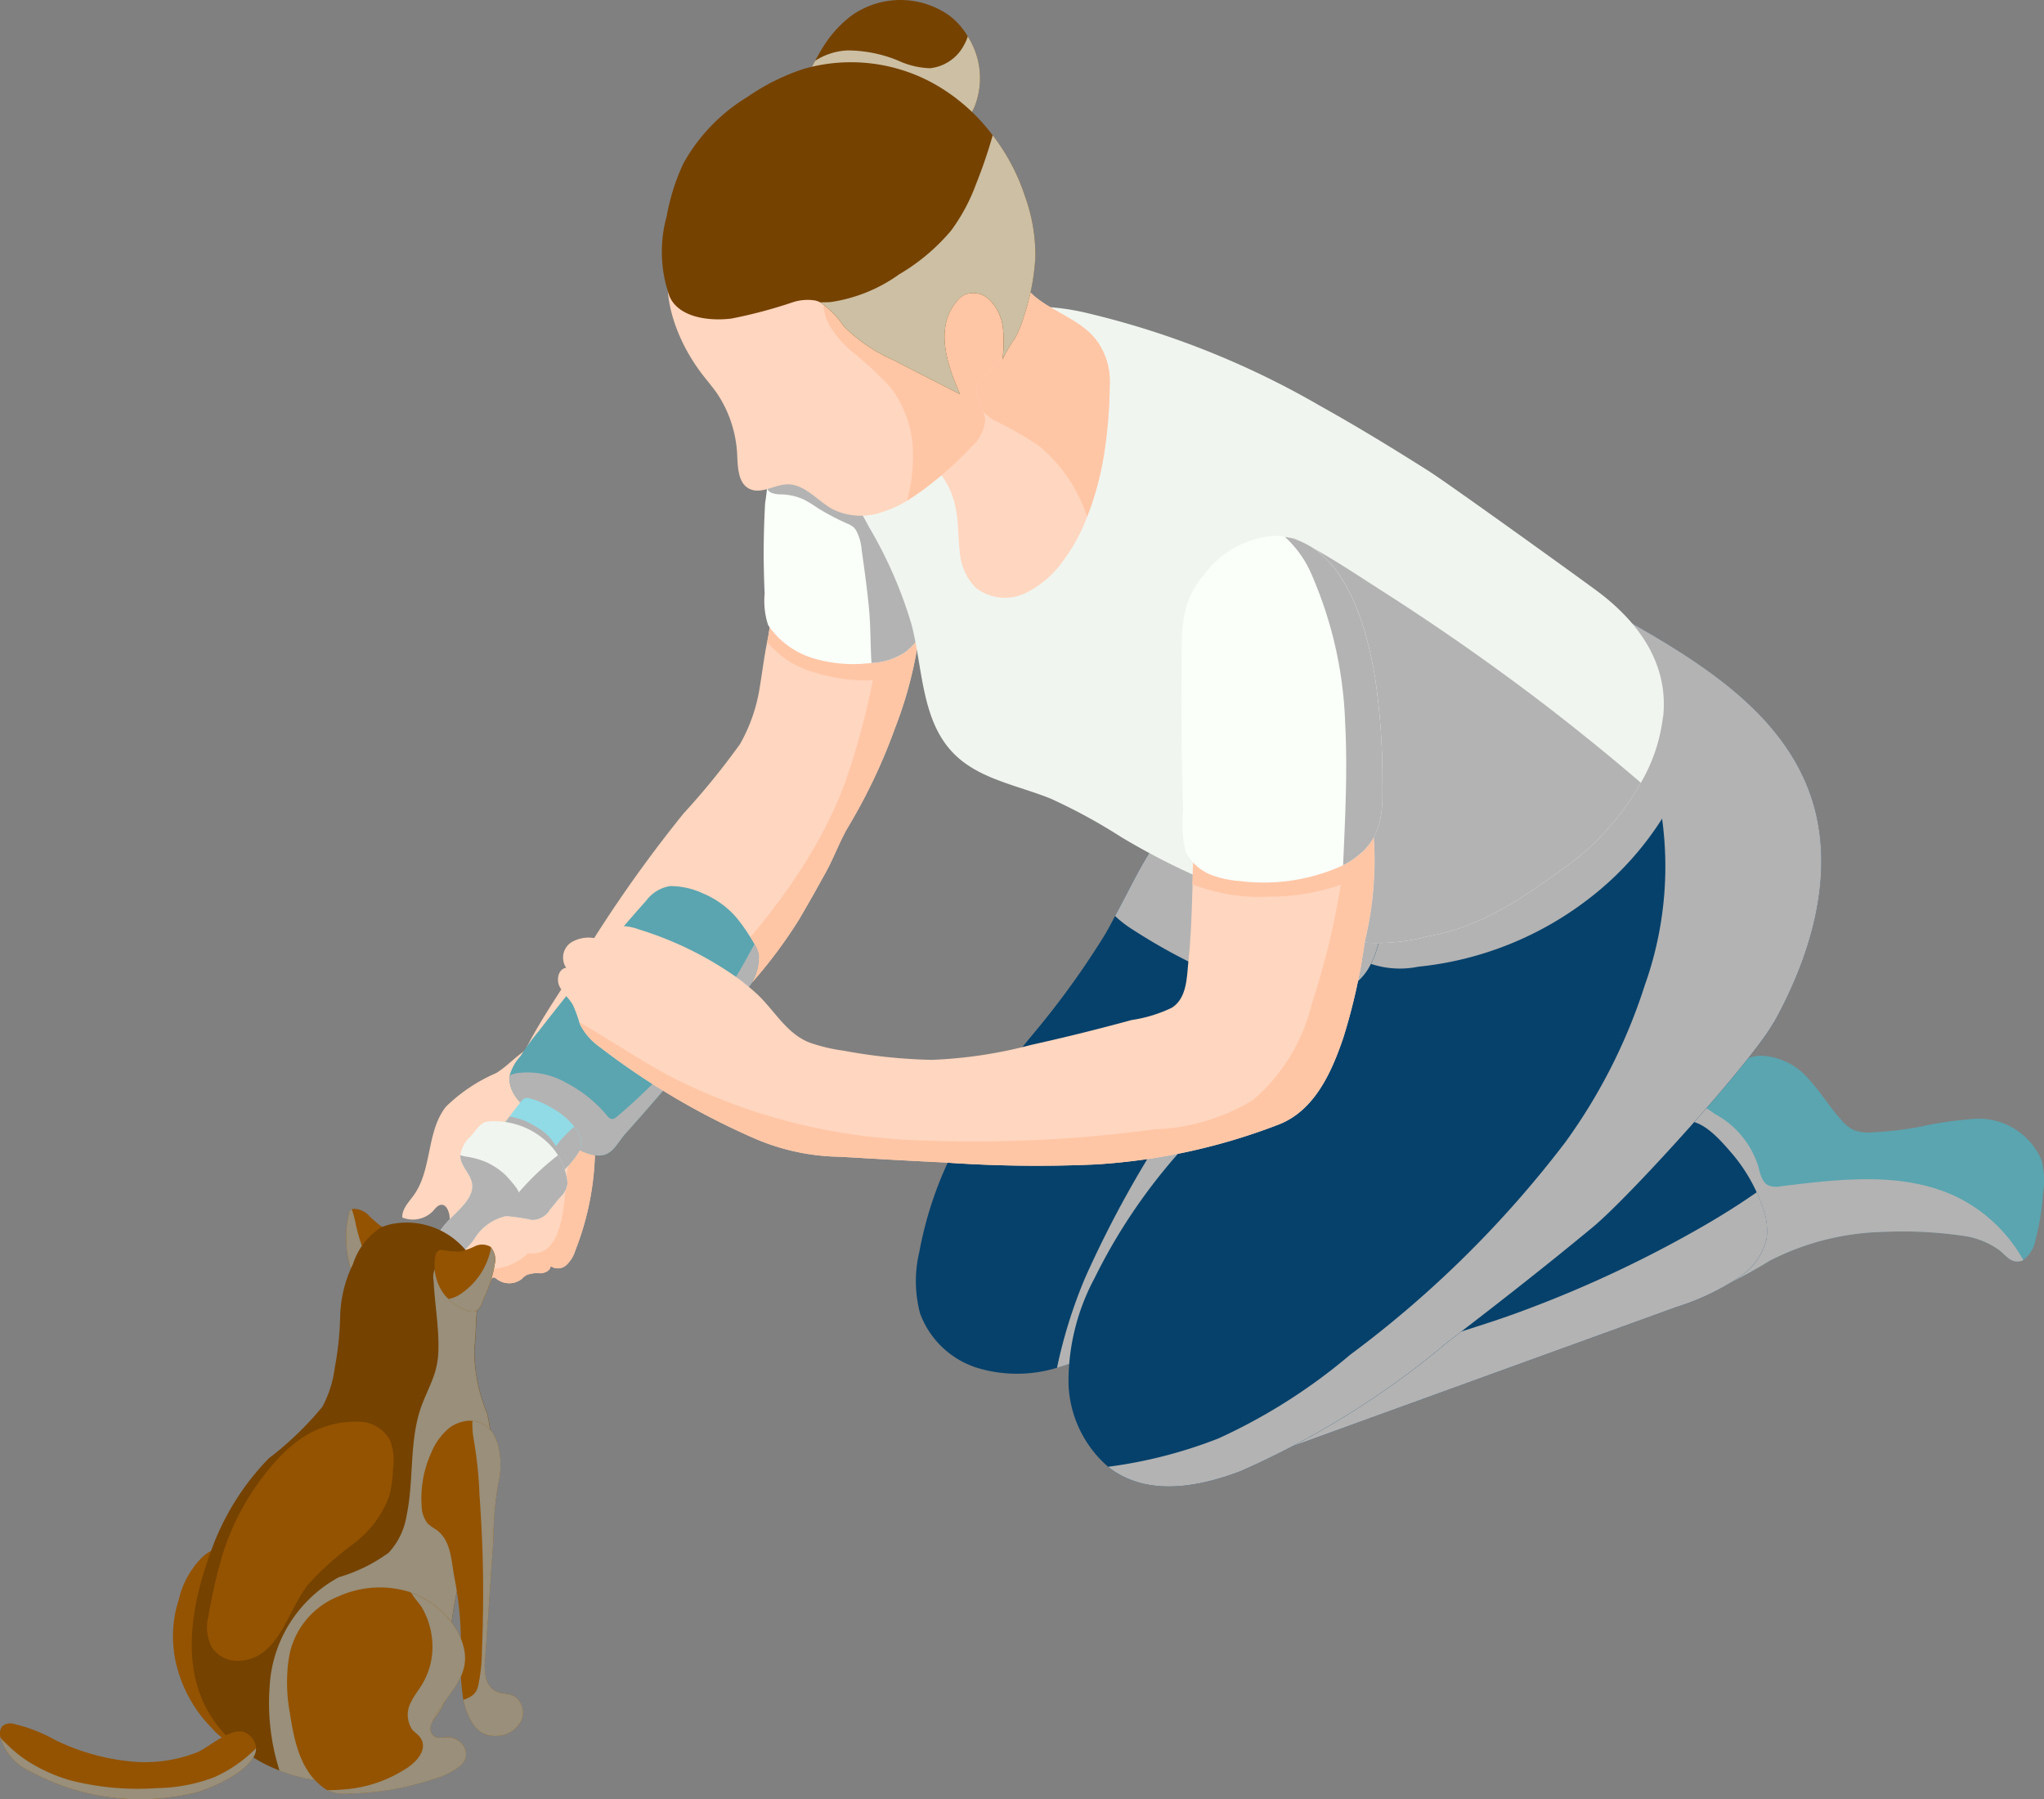 <svg id="グループ_1392" data-name="グループ 1392" xmlns="http://www.w3.org/2000/svg" xmlns:xlink="http://www.w3.org/1999/xlink" width="89.615" height="78.871" viewBox="0 0 89.615 78.871">
  <rect x="0" y="0" width="89.615" height="78.871" fill="#808080" stroke="none"/>
  <defs>
    <clipPath id="clip-path">
      <rect id="長方形_1945" data-name="長方形 1945" width="89.615" height="78.871" fill="none"/>
    </clipPath>
    <clipPath id="clip-path-3">
      <rect id="長方形_1926" data-name="長方形 1926" width="7.048" height="8.998" fill="none"/>
    </clipPath>
    <clipPath id="clip-path-4">
      <rect id="長方形_1927" data-name="長方形 1927" width="15.171" height="8.113" fill="none"/>
    </clipPath>
    <clipPath id="clip-path-5">
      <rect id="長方形_1928" data-name="長方形 1928" width="23.197" height="11.997" fill="none"/>
    </clipPath>
    <clipPath id="clip-path-6">
      <rect id="長方形_1929" data-name="長方形 1929" width="14.835" height="24.265" fill="none"/>
    </clipPath>
    <clipPath id="clip-path-7">
      <rect id="長方形_1930" data-name="長方形 1930" width="31.262" height="39.005" fill="none"/>
    </clipPath>
    <clipPath id="clip-path-8">
      <rect id="長方形_1931" data-name="長方形 1931" width="16.46" height="17.788" fill="none"/>
    </clipPath>
    <clipPath id="clip-path-9">
      <rect id="長方形_1932" data-name="長方形 1932" width="7.785" height="5.923" fill="none"/>
    </clipPath>
    <clipPath id="clip-path-10">
      <rect id="長方形_1933" data-name="長方形 1933" width="9.432" height="11.35" fill="none"/>
    </clipPath>
    <clipPath id="clip-path-11">
      <rect id="長方形_1934" data-name="長方形 1934" width="10.949" height="9.254" fill="none"/>
    </clipPath>
    <clipPath id="clip-path-12">
      <rect id="長方形_1935" data-name="長方形 1935" width="3.655" height="2.721" fill="none"/>
    </clipPath>
    <clipPath id="clip-path-13">
      <rect id="長方形_1936" data-name="長方形 1936" width="5.945" height="4.831" fill="none"/>
    </clipPath>
    <clipPath id="clip-path-14">
      <rect id="長方形_1937" data-name="長方形 1937" width="4.278" height="14.391" fill="none"/>
    </clipPath>
    <clipPath id="clip-path-15">
      <rect id="長方形_1938" data-name="長方形 1938" width="1.037" height="2.648" fill="none"/>
    </clipPath>
    <clipPath id="clip-path-16">
      <rect id="長方形_1939" data-name="長方形 1939" width="9.775" height="23.103" fill="none"/>
    </clipPath>
    <clipPath id="clip-path-17">
      <rect id="長方形_1940" data-name="長方形 1940" width="11.208" height="2.701" fill="none"/>
    </clipPath>
    <clipPath id="clip-path-18">
      <rect id="長方形_1941" data-name="長方形 1941" width="2.616" height="13.807" fill="none"/>
    </clipPath>
    <clipPath id="clip-path-19">
      <rect id="長方形_1942" data-name="長方形 1942" width="2.044" height="2.806" fill="none"/>
    </clipPath>
    <clipPath id="clip-path-20">
      <rect id="長方形_1943" data-name="長方形 1943" width="6.079" height="8.806" fill="none"/>
    </clipPath>
  </defs>
  <g id="グループ_1391" data-name="グループ 1391" clip-path="url(#clip-path)">
    <g id="グループ_1390" data-name="グループ 1390">
      <g id="グループ_1389" data-name="グループ 1389" clip-path="url(#clip-path)">
        <path id="パス_1627" data-name="パス 1627" d="M73.024,73.85a17.84,17.84,0,0,1-1.206,5.657A24.633,24.633,0,0,1,69.8,83.773c-.372.612-.63,1.33-.976,1.977-.39.709-.789,1.419-1.2,2.119a20.8,20.8,0,0,1-2.288,3.023c-.922,1.047-1.951,2-2.97,2.953q-1.729,1.609-3.458,3.21a.517.517,0,0,1-.186.124,10.378,10.378,0,0,0-.062,1.055,12.452,12.452,0,0,1-.86,4.168,1.433,1.433,0,0,1-.39.638.55.55,0,0,1-.691.044c-.009.2-.249.311-.453.319a1.32,1.32,0,0,0-.594.071,1.072,1.072,0,0,0-.222.177.892.892,0,0,1-1.082.009c-.053-.044-.106-.089-.177-.071s-.089.124-.124.2a.423.423,0,0,1-.505.2.952.952,0,0,1-.461-.372,2.905,2.905,0,0,1-.239-.4,8.639,8.639,0,0,1-.577-2.359c-.035-.2-.133-.452-.337-.461-.16,0-.275.151-.382.275a1.23,1.23,0,0,1-1.347.284c-.018-.381.293-.683.514-.993.8-1.135.541-2.784,1.4-3.866a7.237,7.237,0,0,1,2.2-1.472c.417-.248.816-.683,1.259-.984.816-1.6,1.907-3.1,2.829-4.6a58.746,58.746,0,0,1,4.132-5.8,32.436,32.436,0,0,0,2.474-3.041,7.3,7.3,0,0,0,.825-2.261c.133-.745.213-1.481.364-2.217.009-.044.018-.1.027-.142.106-.523.151-1.534.8-1.623a11.645,11.645,0,0,1,1.348.08,10.194,10.194,0,0,0,1.383-.16c.931-.151,1.844-.39,2.775-.523a.535.535,0,0,1,.293.027c.159.08.177.284.177.461" transform="translate(-32.581 -47.585)" fill="#ffd6bf"/>
        <path id="パス_1628" data-name="パス 1628" d="M77.9,73.85A17.84,17.84,0,0,1,76.7,79.507a24.634,24.634,0,0,1-2.013,4.265c-.372.612-.63,1.33-.976,1.977-.39.709-.789,1.419-1.2,2.119a20.8,20.8,0,0,1-2.288,3.023c-.922,1.047-1.951,2-2.97,2.953q-1.73,1.609-3.458,3.21a.517.517,0,0,1-.186.124,10.379,10.379,0,0,0-.062,1.055,12.453,12.453,0,0,1-.86,4.168,1.433,1.433,0,0,1-.39.638.55.55,0,0,1-.691.044c-.009.2-.249.311-.453.319a1.32,1.32,0,0,0-.594.071,1.071,1.071,0,0,0-.222.177.892.892,0,0,1-1.082.009c-.053-.044-.106-.089-.177-.071s-.089.124-.124.2a.423.423,0,0,1-.505.2.952.952,0,0,1-.461-.372,2.9,2.9,0,0,1-.239-.4,6.225,6.225,0,0,0,1.409-.018,2.466,2.466,0,0,0,1.454-.674c1.747.222,1.543-2.731,1.756-3.768a7.491,7.491,0,0,1,.78-2.253,9.307,9.307,0,0,1,1.41-1.711c3.848-3.937,8.087-7.812,9.984-12.981A33.269,33.269,0,0,0,75.732,77.4a7.141,7.141,0,0,1-2.483-.319A4.087,4.087,0,0,1,71.1,75.73c.009-.044.018-.1.027-.142.106-.523.151-1.534.8-1.623a11.645,11.645,0,0,1,1.348.08,10.194,10.194,0,0,0,1.383-.16c.931-.151,1.844-.39,2.775-.523a.535.535,0,0,1,.293.027c.159.08.177.284.177.461" transform="translate(-37.462 -47.585)" fill="#ffc6a6"/>
        <path id="パス_1629" data-name="パス 1629" d="M102.32,61.432a3.992,3.992,0,0,1-.771.869,2.91,2.91,0,0,1-1.516.5,1.214,1.214,0,0,1-.177.018,6.107,6.107,0,0,1-2.4-.23A3.664,3.664,0,0,1,95.5,61.14a3.422,3.422,0,0,1-.151-1.383c-.026-.514-.035-1.037-.044-1.561,0-.789.018-1.569.062-2.358a1.721,1.721,0,0,1,.026-.2,13.088,13.088,0,0,0,.124-1.445,1.69,1.69,0,0,0-.062-.479c-.08-.248-.2-.293-.089-.559.115-.248.55-.506.771-.656a2.635,2.635,0,0,1,1.915-.452,2.75,2.75,0,0,1,1.57,1,6.881,6.881,0,0,1,.949,1.64,38.552,38.552,0,0,1,1.622,4.141,4.551,4.551,0,0,1,.177.825c.035.2.062.417.089.638a1.58,1.58,0,0,1-.142,1.135" transform="translate(-61.824 -33.74)" fill="#fafff9"/>
        <g id="グループ_1337" data-name="グループ 1337" transform="translate(33.629 20.06)" style="mix-blend-mode: multiply;isolation: isolate">
          <g id="グループ_1336" data-name="グループ 1336">
            <g id="グループ_1335" data-name="グループ 1335" clip-path="url(#clip-path-3)">
              <path id="パス_1630" data-name="パス 1630" d="M102.592,64.733a3.992,3.992,0,0,1-.771.869,2.91,2.91,0,0,1-1.516.5c-.052-.8-.034-1.6-.111-2.4-.083-.858-.2-1.712-.322-2.566a2.173,2.173,0,0,0-.234-.832.679.679,0,0,0-.122-.154.968.968,0,0,0-.255-.15,10.58,10.58,0,0,1-1.3-.681,6.219,6.219,0,0,0-.606-.373,2.5,2.5,0,0,0-.972-.233,1.261,1.261,0,0,1-.458-.068c-.22-.1-.214-.237-.18-.425.013-.073.025-.7.048-.715a2.928,2.928,0,0,1,2.438-.213c.354.16.718.222,1.055.355.47.186.559.692.763,1.082.293.559.745,1.064,1.082,1.6.55.86,1.055,1.738,1.516,2.643.035.2.062.417.089.638a1.58,1.58,0,0,1-.142,1.135" transform="translate(-95.725 -57.1)" fill="#b3b3b3"/>
            </g>
          </g>
        </g>
        <path id="パス_1631" data-name="パス 1631" d="M225.347,137.8a10.357,10.357,0,0,1-.328,2.022,1.364,1.364,0,0,1-.532.869.439.439,0,0,1-.15.053c-.443.08-.647-.319-.967-.532a3.54,3.54,0,0,0-1.419-.567,18.563,18.563,0,0,0-3.644-.186,11.473,11.473,0,0,0-4.948,1.268,22.45,22.45,0,0,1-2.323,1.25,10.738,10.738,0,0,0-.062-1.773,8.645,8.645,0,0,1-.106-1.8,5.929,5.929,0,0,0-1.552-3.547c.319-.328.63-.665.949-.993.346-.373.7-.736,1.046-1.1.523-.55,1-1.082,1.8-1.02a2.884,2.884,0,0,1,1.968,1.02c.523.559.922,1.232,1.437,1.8a1.616,1.616,0,0,0,.567.443,1.868,1.868,0,0,0,.8.089,16.016,16.016,0,0,0,2.057-.24,16.187,16.187,0,0,1,2.243-.337,2.987,2.987,0,0,1,3.1,1.791,3.51,3.51,0,0,1,.062,1.49" transform="translate(-135.78 -85.459)" fill="#5aa5b0"/>
        <g id="グループ_1340" data-name="グループ 1340" transform="translate(73.535 48.407)" style="mix-blend-mode: multiply;isolation: isolate">
          <g id="グループ_1339" data-name="グループ 1339">
            <g id="グループ_1338" data-name="グループ 1338" clip-path="url(#clip-path-4)">
              <path id="パス_1632" data-name="パス 1632" d="M224.486,144.616a.435.435,0,0,1-.151.053c-.444.08-.648-.319-.967-.532a3.543,3.543,0,0,0-1.418-.567,18.566,18.566,0,0,0-3.645-.186,11.471,11.471,0,0,0-4.948,1.268,22.518,22.518,0,0,1-2.323,1.25,10.817,10.817,0,0,0-.062-1.773,8.692,8.692,0,0,1-.107-1.8,5.925,5.925,0,0,0-1.552-3.547c.319-.328.63-.665.949-.993a3.429,3.429,0,0,1,.674.408,3.958,3.958,0,0,1,1.924,2.288c.089.328.16.727.47.869a.986.986,0,0,0,.533.026c2.58-.31,5.32-.656,7.67.452a6.734,6.734,0,0,1,2.953,2.784" transform="translate(-209.314 -137.788)" fill="#b3b3b3"/>
            </g>
          </g>
        </g>
        <path id="パス_1633" data-name="パス 1633" d="M176.862,144.974a2.763,2.763,0,0,1-1.188,1.72,10.745,10.745,0,0,1-2.767,1.321q-9.616,3.485-19.224,6.97l-.452.159a5.065,5.065,0,0,0,.789-1.348,2.262,2.262,0,0,1,.9-.851c1.011-.727,2.013-1.463,3.024-2.19q2.98-2.181,5.95-4.371c1.631-1.2,3.254-2.412,4.868-3.627.807-.6,1.631-1.2,2.43-1.818a3.454,3.454,0,0,1,2.155-1.082c.771.009,1.49.86,1.96,1.4a7.267,7.267,0,0,1,1.108,1.729c.089.2.169.4.24.6a.126.126,0,0,1,.018.053,2.875,2.875,0,0,1,.186,1.33" transform="translate(-99.399 -90.724)" fill="#06416b"/>
        <g id="グループ_1343" data-name="グループ 1343" transform="translate(54.284 52.264)" style="mix-blend-mode: multiply;isolation: isolate">
          <g id="グループ_1342" data-name="グループ 1342">
            <g id="グループ_1341" data-name="グループ 1341" clip-path="url(#clip-path-5)">
              <path id="パス_1634" data-name="パス 1634" d="M177.7,150.753a2.763,2.763,0,0,1-1.188,1.72,10.746,10.746,0,0,1-2.767,1.321q-9.616,3.485-19.224,6.97a2.8,2.8,0,0,1,.337-.647,6.153,6.153,0,0,1,1.561-1.428,22.8,22.8,0,0,1,5.187-2.917c1.827-.674,3.724-1.171,5.56-1.871a51.975,51.975,0,0,0,7.812-3.689c.78-.453,1.543-.931,2.279-1.446.089.2.169.4.24.6a.127.127,0,0,1,.018.053,2.875,2.875,0,0,1,.186,1.33" transform="translate(-154.519 -148.767)" fill="#b3b3b3"/>
            </g>
          </g>
        </g>
        <path id="パス_1635" data-name="パス 1635" d="M136.333,108.883a5.966,5.966,0,0,1-1.055,1.667c-.177.213-.328.408-.461.6a6.15,6.15,0,0,0-.39.621c-.222.426-.461.851-.71,1.268-.142.222-.275.443-.417.656-.364.576-.763,1.144-1.179,1.694-.2.266-.4.523-.6.78-.106.142-.222.284-.337.426a54.126,54.126,0,0,1-4.345,4.673c-1.826,1.773-3.786,3.556-6.234,4.283-.044.009-.08.027-.124.035a6.012,6.012,0,0,1-3.449.018,3.922,3.922,0,0,1-2.554-2.4,5.5,5.5,0,0,1-.035-2.687,16.414,16.414,0,0,1,1.569-4.584,32.447,32.447,0,0,1,3.5-5.072,37.054,37.054,0,0,0,3-4.15c.186-.3.355-.621.514-.931.346-.638.665-1.277,1.011-1.915.248-.47.541-.922.816-1.392.071-.115.133-.23.2-.346a1.507,1.507,0,0,1,.585-.638,2,2,0,0,1,.461-.151,5.076,5.076,0,0,1,2.19-.08c.1.018.195.044.293.071a10.512,10.512,0,0,1,3.219,2.155,13.46,13.46,0,0,0,2.527,1.561,1.224,1.224,0,0,0,.151.08,4.779,4.779,0,0,1,1.472.878,2.765,2.765,0,0,1,.39,2.882" transform="translate(-74.139 -65.628)" fill="#06416b"/>
        <g id="グループ_1346" data-name="グループ 1346" transform="translate(46.339 35.695)" style="mix-blend-mode: multiply;isolation: isolate">
          <g id="グループ_1345" data-name="グループ 1345">
            <g id="グループ_1344" data-name="グループ 1344" clip-path="url(#clip-path-6)">
              <path id="パス_1636" data-name="パス 1636" d="M146.738,109.271a5.1,5.1,0,0,1-.559,2.128c-.106.222-.213.434-.328.656-.222.426-.461.851-.709,1.268-.142.222-.275.443-.417.656-.363.576-.762,1.144-1.179,1.694-.195.266-.4.523-.6.78-.106.142-.222.284-.337.426a60.122,60.122,0,0,1-4.345,4.673c-1.826,1.773-3.786,3.556-6.233,4.283-.045.009-.08.027-.124.035a21.413,21.413,0,0,1,1.241-3.964,47.379,47.379,0,0,1,4.034-7.236,19.25,19.25,0,0,1,4.274-5.09,25.093,25.093,0,0,1-6.225-2.917,4.93,4.93,0,0,1-.78-.6c.346-.638.665-1.277,1.011-1.915.248-.47.541-.922.816-1.392.071-.115.133-.23.195-.346a10.324,10.324,0,0,1,3.529-.8h.045a5.591,5.591,0,0,1,1.543.133,5.882,5.882,0,0,1,2.181,1.153,6.53,6.53,0,0,1,1.88,2.208,1.7,1.7,0,0,1,.1.222,10.967,10.967,0,0,1,.594,1.924,8.347,8.347,0,0,1,.4,2.022" transform="translate(-131.904 -101.605)" fill="#b3b3b3"/>
            </g>
          </g>
        </g>
        <path id="パス_1637" data-name="パス 1637" d="M164.254,93.1c-.931,1.694-6.322,7.644-7.927,8.974-2.075,1.72-4.2,3.378-6.34,5.019a37.617,37.617,0,0,1-9.124,5.693c-1.685.638-3.644,1.029-5.232.177a3.488,3.488,0,0,1-.567-.373,5.035,5.035,0,0,1-1.738-3.635,9.608,9.608,0,0,1,1.144-4.638,24.794,24.794,0,0,1,3.511-5.284c2.465-2.9,5.489-5.143,8.14-7.83a2.378,2.378,0,0,0,.461-.656c.505-.984.532-2.27.949-3.272a21.973,21.973,0,0,1,3-4.708c1.773-2.27,3.662-4.62,4.177-7.449a.936.936,0,0,1,.23-.559.817.817,0,0,1,.665-.08,7.027,7.027,0,0,1,1.853.816c3.414,1.915,7.085,4.132,8.388,7.821,1.153,3.272.1,6.943-1.587,9.984" transform="translate(-86.48 -48.292)" fill="#06416b"/>
        <g id="グループ_1349" data-name="グループ 1349" transform="translate(48.583 26.154)" style="mix-blend-mode: multiply;isolation: isolate">
          <g id="グループ_1348" data-name="グループ 1348">
            <g id="グループ_1347" data-name="グループ 1347" clip-path="url(#clip-path-7)">
              <path id="パス_1638" data-name="パス 1638" d="M167.48,93.1c-.931,1.694-6.322,7.644-7.927,8.974-2.075,1.72-4.2,3.378-6.34,5.019a37.617,37.617,0,0,1-9.124,5.693c-1.685.638-3.645,1.029-5.232.177a3.488,3.488,0,0,1-.567-.373,20.479,20.479,0,0,0,4.833-1.241,24.919,24.919,0,0,0,5.781-3.671,47.232,47.232,0,0,0,9.435-9.32,24.364,24.364,0,0,0,3.485-6.89,15.479,15.479,0,0,0,.754-7.289,13.593,13.593,0,0,1-3.1,3.422,14.649,14.649,0,0,1-7.59,3.068,4.035,4.035,0,0,1-2.075-.124c.505-.984.532-2.27.949-3.272a21.974,21.974,0,0,1,3-4.708c1.773-2.27,3.662-4.62,4.177-7.449a.936.936,0,0,1,.23-.559.817.817,0,0,1,.665-.08,7.027,7.027,0,0,1,1.853.816c3.414,1.915,7.085,4.132,8.388,7.821,1.153,3.272.1,6.943-1.587,9.984" transform="translate(-138.29 -74.446)" fill="#b3b3b3"/>
            </g>
          </g>
        </g>
        <path id="パス_1639" data-name="パス 1639" d="M139.5,56.218a7.453,7.453,0,0,1-.966,2.882,10.929,10.929,0,0,1-1.2,1.729,10.579,10.579,0,0,1-1.906,1.818c-2,1.445-3.76,2.749-6.242,3.192a8.545,8.545,0,0,1-3.281.222,13.809,13.809,0,0,1-3.343-1.161c-.506-.248-1-.514-1.49-.807a15.7,15.7,0,0,0-1.676-.736,31.012,31.012,0,0,1-3.662-1.88,24.638,24.638,0,0,0-3.077-1.676c-1.472-.594-3.174-.86-4.274-2-1.392-1.437-1.33-3.671-1.818-5.6A18.976,18.976,0,0,0,104.7,47.91c-.381-.709-.78-1.41-1.1-2.146a14.647,14.647,0,0,1-.771-1.649,2.361,2.361,0,0,1-.124-1.233c.151-.3.825-.567,1.1-.754.8-.55,1.569-1.126,2.359-1.676a10.884,10.884,0,0,1,5.2-2.217,10.524,10.524,0,0,1,2.971.3,37.64,37.64,0,0,1,10.126,4.044c1.614.9,3.192,1.862,4.744,2.846.745.461,6.526,4.62,7.422,5.285,1.791,1.339,3.13,3.166,2.882,5.506" transform="translate(-66.591 -24.792)" fill="#f0f5ef"/>
        <g id="グループ_1352" data-name="グループ 1352" transform="translate(55.488 23.572)" style="mix-blend-mode: multiply;isolation: isolate">
          <g id="グループ_1351" data-name="グループ 1351">
            <g id="グループ_1350" data-name="グループ 1350" clip-path="url(#clip-path-8)">
              <path id="パス_1640" data-name="パス 1640" d="M174.4,77.832a10.935,10.935,0,0,1-1.2,1.729,10.594,10.594,0,0,1-1.907,1.818c-2,1.445-3.76,2.749-6.242,3.192a8.559,8.559,0,0,1-3.281.222,13.824,13.824,0,0,1-3.343-1.162c.018-2,.31-4.008.354-6.012a22.781,22.781,0,0,0-.372-4.664,20.98,20.98,0,0,1-.47-3.13c-.027-.9.142-3.272,1.445-2.616s2.536,1.5,3.76,2.279q3.658,2.341,7.1,4.975c1.312,1.011,2.6,2.048,3.866,3.13.1.08.186.16.284.24" transform="translate(-157.945 -67.096)" fill="#b3b3b3"/>
            </g>
          </g>
        </g>
        <path id="パス_1641" data-name="パス 1641" d="M124.38,35.973a20.623,20.623,0,0,1-.258,3.13,13,13,0,0,1-.736,2.7,7.738,7.738,0,0,1-1.037,1.906,4.367,4.367,0,0,1-1.694,1.445,2.078,2.078,0,0,1-2.137-.239,2.461,2.461,0,0,1-.71-1.578c-.079-.585-.053-1.179-.151-1.756a3.911,3.911,0,0,0-.3-1.011c-.142-.31-.354-.567-.505-.869a1.756,1.756,0,0,1,.23-1.587c.373-.754.718-1.507,1.038-2.288q.332-.812.611-1.649c.266-.789.5-1.587.727-2.385a2.754,2.754,0,0,0,.044-1.011v-.044a4.671,4.671,0,0,0-.053-1.224,9.021,9.021,0,0,0,.443,1.046,4.932,4.932,0,0,0,1.206,1.587c.869.718,2.066,1.047,2.731,1.96a3.037,3.037,0,0,1,.55,1.871" transform="translate(-75.726 -19.142)" fill="#ffd6bf"/>
        <path id="パス_1642" data-name="パス 1642" d="M126.432,37.9a20.628,20.628,0,0,1-.258,3.13,13,13,0,0,1-.736,2.7,6.767,6.767,0,0,0-2.146-3.139,17.894,17.894,0,0,0-1.968-1.118,2.483,2.483,0,0,1-1.152-1.72c-.018-.045-.027-.089-.044-.133a4.209,4.209,0,0,1,.053-2.873,4.8,4.8,0,0,1,.683-1.383,3.054,3.054,0,0,1,.692-.656,3.458,3.458,0,0,1,.39-.222,4.932,4.932,0,0,0,1.206,1.587c.869.718,2.066,1.047,2.731,1.96a3.037,3.037,0,0,1,.55,1.871" transform="translate(-77.778 -21.074)" fill="#ffc6a6"/>
        <path id="パス_1643" data-name="パス 1643" d="M96.915,32.19c-.248.514.3,1.073.319,1.649a1.754,1.754,0,0,1-.585,1.118,15.539,15.539,0,0,1-2.137,1.9c-.23.169-.461.328-.7.479a5.123,5.123,0,0,1-1.171.523,2.8,2.8,0,0,1-2.075-.142c-.683-.363-1.232-1.117-2.013-1.1-.567.018-1.144.452-1.658.195-.488-.24-.506-.922-.532-1.472a5.277,5.277,0,0,0-.869-2.687c-.257-.372-.559-.7-.816-1.064-1.295-1.8-2.155-4.62-.293-6.349a5.943,5.943,0,0,1,3.157-1.366,10.771,10.771,0,0,1,2.722-.115,3.232,3.232,0,0,1,2.412,1.073,6.4,6.4,0,0,1,.63,1.427,2.388,2.388,0,0,0,.364.639,2.5,2.5,0,0,0,1.383.762,11.726,11.726,0,0,0,1.587.169,2.24,2.24,0,0,1,1.011.275,1.662,1.662,0,0,1,.647,1.1,2.692,2.692,0,0,1-.9,2.509,1.541,1.541,0,0,0-.479.479" transform="translate(-54.042 -15.386)" fill="#ffd6bf"/>
        <path id="パス_1644" data-name="パス 1644" d="M109.535,36.879c-.248.514.3,1.073.319,1.649a1.754,1.754,0,0,1-.585,1.118,15.538,15.538,0,0,1-2.137,1.9c-.23.169-.461.328-.7.479a7.454,7.454,0,0,0,.257-1.88,4.867,4.867,0,0,0-1-3.112,16.946,16.946,0,0,0-1.809-1.658c-.638-.6-1.374-1.525-1.02-2.447a2.465,2.465,0,0,1,2.048-1.826c.337-.062.674-.116,1.02-.151a2.389,2.389,0,0,0,.364.639,2.5,2.5,0,0,0,1.383.762,11.728,11.728,0,0,0,1.587.169,2.24,2.24,0,0,1,1.011.275,1.662,1.662,0,0,1,.647,1.1,2.692,2.692,0,0,1-.9,2.509,1.542,1.542,0,0,0-.479.479" transform="translate(-66.663 -20.075)" fill="#ffc6a6"/>
        <path id="パス_1645" data-name="パス 1645" d="M107.686,4.692a4.282,4.282,0,0,1-.949,1.339,4.8,4.8,0,0,1-3.307,1.49,3.5,3.5,0,0,1-3.157-1.986,3.945,3.945,0,0,1,.435-2.873,7.4,7.4,0,0,1,.372-.647A5.008,5.008,0,0,1,102.322.666a3.71,3.71,0,0,1,4.229-.009,3.045,3.045,0,0,1,.842.94,3.393,3.393,0,0,1,.293,3.095" transform="translate(-64.965 0)" fill="#754200"/>
        <g id="グループ_1355" data-name="グループ 1355" transform="translate(35.183 1.597)" style="mix-blend-mode: multiply;isolation: isolate">
          <g id="グループ_1354" data-name="グループ 1354">
            <g id="グループ_1353" data-name="グループ 1353" clip-path="url(#clip-path-9)">
              <path id="パス_1646" data-name="パス 1646" d="M107.686,7.641a4.282,4.282,0,0,1-.949,1.339,4.8,4.8,0,0,1-3.307,1.49,3.5,3.5,0,0,1-3.157-1.986,3.945,3.945,0,0,1,.435-2.873,2.834,2.834,0,0,1,1.437-.452,5.929,5.929,0,0,1,2.173.435,3.629,3.629,0,0,0,1.419.346A1.911,1.911,0,0,0,107.243,4.9a1.766,1.766,0,0,0,.151-.355,3.393,3.393,0,0,1,.293,3.095" transform="translate(-100.148 -4.546)" fill="#ccbfa3"/>
            </g>
          </g>
        </g>
        <path id="パス_1647" data-name="パス 1647" d="M98.966,16.334a9.951,9.951,0,0,1-.488,2.536,4.85,4.85,0,0,1-.4.993,6.553,6.553,0,0,0-.55.931,6.091,6.091,0,0,0,.018-1.392,2.059,2.059,0,0,0-.6-1.232,1.009,1.009,0,0,0-1.082-.213,1.1,1.1,0,0,0-.311.257c-1.037,1.188-.434,2.846.116,4.105-.976-.5-1.951-.993-2.926-1.5a6.946,6.946,0,0,1-2.172-1.481,4.134,4.134,0,0,0-1.029-1.046,1.171,1.171,0,0,0-.213-.08,2.071,2.071,0,0,0-.984.071,20.935,20.935,0,0,1-2.7.718c-.9.115-2.288-.009-2.713-.966a5.848,5.848,0,0,1-.124-3.529,9.365,9.365,0,0,1,.727-2.3,7.9,7.9,0,0,1,2.82-2.926,9.6,9.6,0,0,1,2.43-1.214,7.493,7.493,0,0,1,5.977.78A8.346,8.346,0,0,1,97.1,10.97a8.916,8.916,0,0,1,1.41,2.66,7.611,7.611,0,0,1,.461,2.7" transform="translate(-53.576 -5.037)" fill="#754200"/>
        <g id="グループ_1358" data-name="グループ 1358" transform="translate(35.965 5.933)" style="mix-blend-mode: multiply;isolation: isolate">
          <g id="グループ_1357" data-name="グループ 1357">
            <g id="グループ_1356" data-name="グループ 1356" clip-path="url(#clip-path-10)">
              <path id="パス_1648" data-name="パス 1648" d="M111.8,22.254a9.951,9.951,0,0,1-.488,2.536,4.849,4.849,0,0,1-.4.993,6.555,6.555,0,0,0-.55.931,6.092,6.092,0,0,0,.018-1.392,2.059,2.059,0,0,0-.6-1.232,1.009,1.009,0,0,0-1.082-.213,1.1,1.1,0,0,0-.311.257c-1.037,1.188-.434,2.846.116,4.105-.976-.5-1.951-.993-2.926-1.5a6.946,6.946,0,0,1-2.172-1.481,4.134,4.134,0,0,0-1.029-1.046c.133-.009.284,0,.47-.018a6.847,6.847,0,0,0,2.988-1.215,8.793,8.793,0,0,0,2.261-1.9,8.078,8.078,0,0,0,1.1-2.039,21.192,21.192,0,0,0,.736-2.155,8.915,8.915,0,0,1,1.41,2.66,7.61,7.61,0,0,1,.461,2.7" transform="translate(-102.373 -16.889)" fill="#ccbfa3"/>
            </g>
          </g>
        </g>
        <path id="パス_1649" data-name="パス 1649" d="M74.515,113.616a2.215,2.215,0,0,1-.674,1.649q-2.5,3.166-5.178,6.162c-.39.435-.576,1.02-1.277.949a2.361,2.361,0,0,1-1.126-.506,15.655,15.655,0,0,1-1.552-1.2c-.514-.452-1.206-1.011-1.117-1.791v-.009a2.092,2.092,0,0,1,.478-.851,10.555,10.555,0,0,1,.789-1.082c.506-.656,1.019-1.3,1.534-1.942,1.037-1.295,2.093-2.562,3.192-3.795a1.608,1.608,0,0,1,1.046-.63,3.365,3.365,0,0,1,1.41.31,3.978,3.978,0,0,1,1.463,1.037,7.553,7.553,0,0,1,.656.922c.053.089.115.186.168.284a1.413,1.413,0,0,1,.186.488" transform="translate(-41.245 -71.727)" fill="#5aa5b0"/>
        <g id="グループ_1361" data-name="グループ 1361" transform="translate(22.337 41.401)" style="mix-blend-mode: multiply;isolation: isolate">
          <g id="グループ_1360" data-name="グループ 1360">
            <g id="グループ_1359" data-name="グループ 1359" clip-path="url(#clip-path-11)">
              <path id="パス_1650" data-name="パス 1650" d="M74.515,118.337a2.215,2.215,0,0,1-.674,1.649q-2.5,3.165-5.178,6.162c-.39.435-.576,1.02-1.277.949a2.361,2.361,0,0,1-1.126-.506,15.653,15.653,0,0,1-1.552-1.2c-.514-.452-1.206-1.011-1.117-1.791v-.009a1.487,1.487,0,0,1,.319-.1,3.42,3.42,0,0,1,2.181.434,5.765,5.765,0,0,1,1.756,1.41c.062.08.142.168.239.168a.368.368,0,0,0,.2-.1,24.376,24.376,0,0,0,5.675-6.908c.124-.222.24-.443.364-.656a1.413,1.413,0,0,1,.186.488" transform="translate(-63.583 -117.849)" fill="#b3b3b3"/>
            </g>
          </g>
        </g>
        <path id="パス_1651" data-name="パス 1651" d="M65.722,139.31a4.532,4.532,0,0,1-.958,1.1.357.357,0,0,1-.2.124.431.431,0,0,1-.284-.089,8.944,8.944,0,0,1-2.11-1.889.186.186,0,0,1-.027-.062c0-.018.018-.035.027-.053.159-.2.319-.417.479-.62.16-.222.328-.435.5-.656a.471.471,0,0,1,.133-.133.393.393,0,0,1,.284,0,3.888,3.888,0,0,1,.923.4,3.526,3.526,0,0,1,.94.754c.018.027.044.053.062.08a1.014,1.014,0,0,1,.239,1.046" transform="translate(-40.309 -88.873)" fill="#90dbe6"/>
        <g id="グループ_1364" data-name="グループ 1364" transform="translate(21.831 48.944)" style="mix-blend-mode: multiply;isolation: isolate">
          <g id="グループ_1363" data-name="グループ 1363">
            <g id="グループ_1362" data-name="グループ 1362" clip-path="url(#clip-path-12)">
              <path id="パス_1652" data-name="パス 1652" d="M65.722,140.81a4.531,4.531,0,0,1-.958,1.1.357.357,0,0,1-.2.124.432.432,0,0,1-.284-.089,8.945,8.945,0,0,1-2.11-1.889.186.186,0,0,1-.027-.062c0-.018.018-.035.027-.053.159-.2.319-.417.479-.62.009-.009.018,0,.027,0a2.96,2.96,0,0,1,1.09.417.362.362,0,0,1,.1.062,2.118,2.118,0,0,1,.816.816,4.872,4.872,0,0,1,.807-.851,1.014,1.014,0,0,1,.239,1.046" transform="translate(-62.14 -139.316)" fill="#b3b3b3"/>
            </g>
          </g>
        </g>
        <path id="パス_1653" data-name="パス 1653" d="M59.846,142.583a.94.94,0,0,1-.3.594c-.159.186-.311.382-.47.567a.911.911,0,0,1-.789.452,8.173,8.173,0,0,0-1.135-.169,2.192,2.192,0,0,0-1.419,1.046,4.093,4.093,0,0,1-.913.878c-.239.169-.638.39-.825.089a1.3,1.3,0,0,1,.106-1.126,4.679,4.679,0,0,1,.807-.966c.319-.328.789-.763.763-1.259s-.514-.816-.523-1.3v-.027a1.383,1.383,0,0,1,.461-.842c.222-.239.382-.576.718-.638a3.384,3.384,0,0,1,2.571.851,2.752,2.752,0,0,1,.532.63,2.708,2.708,0,0,1,.186.355,1.956,1.956,0,0,1,.08.2,2.879,2.879,0,0,1,.151.665" transform="translate(-34.965 -90.718)" fill="#f0f5ef"/>
        <g id="グループ_1367" data-name="グループ 1367" transform="translate(18.936 50.641)" style="mix-blend-mode: multiply;isolation: isolate">
          <g id="グループ_1366" data-name="グループ 1366">
            <g id="グループ_1365" data-name="グループ 1365" clip-path="url(#clip-path-13)">
              <path id="パス_1654" data-name="パス 1654" d="M59.846,145.373a.94.94,0,0,1-.3.594c-.159.186-.311.382-.47.567a.911.911,0,0,1-.789.453,8.176,8.176,0,0,0-1.135-.169,2.192,2.192,0,0,0-1.419,1.046,4.093,4.093,0,0,1-.913.878c-.239.169-.638.39-.825.089A1.3,1.3,0,0,1,54.1,147.7a4.68,4.68,0,0,1,.807-.966c.319-.328.789-.763.763-1.259s-.514-.816-.523-1.3v-.027a2.2,2.2,0,0,0,.257.062,3.384,3.384,0,0,1,.931.266,3.126,3.126,0,0,1,.8.55c.071.071.638.683.559.771a11.737,11.737,0,0,1,1.738-1.649,2.707,2.707,0,0,1,.186.355,1.953,1.953,0,0,1,.08.2,2.879,2.879,0,0,1,.151.665" transform="translate(-53.901 -144.149)" fill="#b3b3b3"/>
            </g>
          </g>
        </g>
        <path id="パス_1655" data-name="パス 1655" d="M105.015,104.766a25.969,25.969,0,0,1-.949,4.265c-.505,1.49-1.25,3.184-2.82,3.8a26.731,26.731,0,0,1-8.051,1.756,57.393,57.393,0,0,1-6.65-.089c-1.507-.071-3.024-.16-4.531-.248a9.76,9.76,0,0,1-3.849-.842,32.276,32.276,0,0,1-6.7-3.972,2.7,2.7,0,0,1-.86-.984.453.453,0,0,1-.035-.1,6.9,6.9,0,0,0-.275-.745c-.169-.3-.443-.523-.594-.825s-.044-.771.293-.816a.8.8,0,0,1,.213-1.108,1.47,1.47,0,0,1,1.224-.142.892.892,0,0,1,.754-.576,2.37,2.37,0,0,1,.993.142,15.185,15.185,0,0,1,3.911,1.844,9.457,9.457,0,0,1,1.33,1.046c.745.718,1.268,1.712,2.279,2.084a7.548,7.548,0,0,0,1.472.346,23.618,23.618,0,0,0,3.866.4,20.027,20.027,0,0,0,4.345-.656c1.481-.328,2.944-.692,4.407-1.091a6.079,6.079,0,0,0,1.765-.541c.674-.435.647-1.357.727-2.084.116-1.108.142-2.217.177-3.325.027-.878.062-1.764.16-2.642,0,.239.435.213.541.186a8.39,8.39,0,0,0,.922-.266l1.844-.532c1.206-.354,2.412-.709,3.627-1.055a.56.56,0,0,1,.319-.035c.168.053.239.248.284.417a14.93,14.93,0,0,1-.133,6.384" transform="translate(-45.171 -63.542)" fill="#ffd6bf"/>
        <path id="パス_1656" data-name="パス 1656" d="M106.736,104.766a25.969,25.969,0,0,1-.949,4.265c-.505,1.49-1.25,3.184-2.82,3.8a26.731,26.731,0,0,1-8.051,1.756,57.393,57.393,0,0,1-6.65-.089c-1.507-.071-3.024-.16-4.531-.248a9.76,9.76,0,0,1-3.849-.842,32.276,32.276,0,0,1-6.7-3.972,2.7,2.7,0,0,1-.86-.984.454.454,0,0,1-.035-.1c1.356.771,2.651,1.667,4.025,2.394A25.766,25.766,0,0,0,86.7,113.509a59.558,59.558,0,0,0,10.809-.461,8.867,8.867,0,0,0,4.318-1.286,8.052,8.052,0,0,0,2.58-4.221,34.089,34.089,0,0,0,1.268-5.214,9.644,9.644,0,0,1-3.174.523,8.156,8.156,0,0,1-3.334-.541c.027-.878.062-1.764.159-2.642,0,.239.435.213.541.186a8.39,8.39,0,0,0,.922-.266l1.844-.532c1.206-.354,2.412-.709,3.627-1.055a.56.56,0,0,1,.319-.035c.168.053.239.248.284.417a14.929,14.929,0,0,1-.133,6.384" transform="translate(-46.892 -63.542)" fill="#ffc6a6"/>
        <path id="パス_1657" data-name="パス 1657" d="M155.341,80.731a3.5,3.5,0,0,1-.816.559,2.6,2.6,0,0,1-.274.124,8.384,8.384,0,0,1-4.283.568,4.33,4.33,0,0,1-1.25-.275,2.148,2.148,0,0,1-1.1-1.011,5.716,5.716,0,0,1-.106-1.827q-.12-3.8-.053-7.6a5.244,5.244,0,0,1,.248-1.481,3.482,3.482,0,0,1,.7-1.2,4.148,4.148,0,0,1,3.184-1.738,2.611,2.611,0,0,1,.382.045c2.642.452,3.582,3.946,3.954,6.18a30.115,30.115,0,0,1,.32,4.549c.018,1.153.018,2.261-.9,3.1" transform="translate(-95.639 -43.364)" fill="#fafff9"/>
        <g id="グループ_1370" data-name="グループ 1370" transform="translate(56.333 23.534)" style="mix-blend-mode: multiply;isolation: isolate">
          <g id="グループ_1369" data-name="グループ 1369">
            <g id="グループ_1368" data-name="グループ 1368" clip-path="url(#clip-path-14)">
              <path id="パス_1658" data-name="パス 1658" d="M163.719,80.823a3.5,3.5,0,0,1-.816.559c.089-2.075.2-4.159.089-6.242a17.7,17.7,0,0,0-1.436-6.42,4.756,4.756,0,0,0-1.205-1.729c2.642.452,3.582,3.946,3.954,6.18a30.109,30.109,0,0,1,.32,4.549c.018,1.153.018,2.261-.9,3.1" transform="translate(-160.35 -66.99)" fill="#b3b3b3"/>
            </g>
          </g>
        </g>
        <path id="パス_1659" data-name="パス 1659" d="M21.73,195.468a5.325,5.325,0,0,0-.046,2.227,5.966,5.966,0,0,0,1.582,2.99,3.032,3.032,0,0,0,1.723,1c-.243-.031-.542-1.458-.586-1.677a4.376,4.376,0,0,1-.014-1.836c.278-1.37.437-2.762.722-4.131.116-.556.143-1.239-.536-1.382a2.234,2.234,0,0,0-1.674.53,3.845,3.845,0,0,0-1.062,1.9c-.041.127-.077.256-.108.386" transform="translate(-14.004 -124.957)" fill="#945300"/>
        <path id="パス_1660" data-name="パス 1660" d="M45.385,152.249a2.177,2.177,0,0,1-.488.736,2.1,2.1,0,0,1-.674.435,1.654,1.654,0,0,1-.656.08.282.282,0,0,1-.151-.053.325.325,0,0,1-.08-.177,4.8,4.8,0,0,1-.018-2.27.288.288,0,0,1,.071-.124.047.047,0,0,1,.035-.018.262.262,0,0,1,.089-.026.905.905,0,0,1,.639.257,5.184,5.184,0,0,0,.523.47.684.684,0,0,0,.674.062,1.177,1.177,0,0,1,.195-.124c.115.186-.089.576-.159.754" transform="translate(-28.014 -97.84)" fill="#945300"/>
        <g id="グループ_1373" data-name="グループ 1373" transform="translate(15.172 53.017)" style="mix-blend-mode: multiply;isolation: isolate">
          <g id="グループ_1372" data-name="グループ 1372">
            <g id="グループ_1371" data-name="グループ 1371" clip-path="url(#clip-path-15)">
              <path id="パス_1661" data-name="パス 1661" d="M44.223,153.475a1.649,1.649,0,0,1-.656.08.28.28,0,0,1-.151-.053.328.328,0,0,1-.08-.177,4.789,4.789,0,0,1-.018-2.27.289.289,0,0,1,.071-.124.048.048,0,0,1,.035-.018.165.165,0,0,1,.045.089,4.034,4.034,0,0,1,.138.545c.05.226.108.448.175.669.034.111.421,1.266.441,1.259" transform="translate(-43.185 -150.913)" fill="#998f7a"/>
            </g>
          </g>
        </g>
        <path id="パス_1662" data-name="パス 1662" d="M35.332,170c0,.044-.009.089-.009.124-.027.647.044,1.3.027,1.951a3.666,3.666,0,0,1-.781,2.217c-1.392,1.889-3.21,3.139-5.657,2.616a6.213,6.213,0,0,1-1.135-.346,6.425,6.425,0,0,1-2.332-1.525c-2.172-2.243-1.649-5.444-.656-8.131a11.233,11.233,0,0,1,2.518-4.026,14.177,14.177,0,0,0,2.35-2.261,4.905,4.905,0,0,0,.541-1.7,13.646,13.646,0,0,0,.239-2.252A5.485,5.485,0,0,1,31,154.363a2.966,2.966,0,0,1,1.224-1.6,2.394,2.394,0,0,1,.665-.186,3.379,3.379,0,0,1,3.192,1.357,3.23,3.23,0,0,1,.319.567,2.1,2.1,0,0,1,.186.727,3.878,3.878,0,0,1-.106.9c-.115.638-.062,1.3-.159,1.933a7.4,7.4,0,0,0,.567,2.864,8.064,8.064,0,0,1-.293,4.558A17.228,17.228,0,0,0,35.332,170" transform="translate(-15.523 -98.952)" fill="#754200"/>
        <g id="グループ_1376" data-name="グループ 1376" transform="translate(11.79 54.977)" style="mix-blend-mode: multiply;isolation: isolate">
          <g id="グループ_1375" data-name="グループ 1375">
            <g id="グループ_1374" data-name="グループ 1374" clip-path="url(#clip-path-16)">
              <path id="パス_1663" data-name="パス 1663" d="M41.579,172.567c0,.044-.009.089-.009.124-.027.647.044,1.3.027,1.951a3.666,3.666,0,0,1-.781,2.217c-1.392,1.889-3.21,3.139-5.657,2.616a6.22,6.22,0,0,1-1.135-.346,9.781,9.781,0,0,1-.435-3.645,5.814,5.814,0,0,1,3.041-4.833,7.046,7.046,0,0,0,2.181-1.073,3.107,3.107,0,0,0,.78-1.6c.337-1.578.106-3.272.647-4.8.151-.417.346-.807.505-1.224a3.622,3.622,0,0,0,.248-1.339c.009-.283-.009-.576-.027-.869-.053-.709-.151-1.419-.186-2.128a.765.765,0,0,1,.151-.612.75.75,0,0,1,.292-.142c.373-.124.736-.248,1.1-.372a3.231,3.231,0,0,1,.319.567,2.1,2.1,0,0,1,.186.727,3.879,3.879,0,0,1-.106.9c-.115.638-.062,1.3-.16,1.933a7.4,7.4,0,0,0,.567,2.864,8.064,8.064,0,0,1-.293,4.558,17.228,17.228,0,0,0-1.259,4.531" transform="translate(-33.56 -156.491)" fill="#998f7a"/>
            </g>
          </g>
        </g>
        <path id="パス_1664" data-name="パス 1664" d="M11.226,216.146c.009.913-2,1.782-2.625,1.933a10.2,10.2,0,0,1-4.079.169,10.039,10.039,0,0,1-3.13-1.055,2.389,2.389,0,0,1-1.374-1.516A.993.993,0,0,1,0,215.507a.5.5,0,0,1,.089-.319.536.536,0,0,1,.506-.115,6.975,6.975,0,0,1,1.827.709,9.679,9.679,0,0,0,3.538.958,6.269,6.269,0,0,0,2.678-.417c.567-.23,1.649-1.295,2.252-.78a.789.789,0,0,1,.337.6" transform="translate(0 -139.506)" fill="#945300"/>
        <g id="グループ_1379" data-name="グループ 1379" transform="translate(0.018 76.17)" style="mix-blend-mode: multiply;isolation: isolate">
          <g id="グループ_1378" data-name="グループ 1378">
            <g id="グループ_1377" data-name="グループ 1377" clip-path="url(#clip-path-17)">
              <path id="パス_1665" data-name="パス 1665" d="M11.259,217.285c.009.913-2,1.782-2.625,1.933a10.2,10.2,0,0,1-4.079.169,10.039,10.039,0,0,1-3.13-1.055,2.389,2.389,0,0,1-1.374-1.516,2.984,2.984,0,0,0,.284.292,5.726,5.726,0,0,0,.842.692,7.071,7.071,0,0,0,1.986.9,11.967,11.967,0,0,0,3.769.328,7.289,7.289,0,0,0,2.5-.479,6.036,6.036,0,0,0,1.826-1.268" transform="translate(-0.051 -216.815)" fill="#998f7a"/>
            </g>
          </g>
        </g>
        <path id="パス_1666" data-name="パス 1666" d="M56.96,190.462a1.227,1.227,0,0,1-1.073.638,1.207,1.207,0,0,1-.674-.16,1.387,1.387,0,0,1-.417-.461,3.148,3.148,0,0,1-.364-.957,11.834,11.834,0,0,1-.106-2.572,14.757,14.757,0,0,0-.284-2.785c-.142-.736-.133-1.631-.8-2.11a2.687,2.687,0,0,1-.364-.257,1.283,1.283,0,0,1-.275-.8,4.822,4.822,0,0,1,.435-2.341,2.735,2.735,0,0,1,.763-1.047,1.619,1.619,0,0,1,.762-.319.938.938,0,0,1,.275,0,.7.7,0,0,1,.195.026c1.073.275,1.144,1.871.931,2.722a13.932,13.932,0,0,0-.213,2.43c-.124,1.756-.239,3.511-.364,5.267a2.565,2.565,0,0,0,.027.78.906.906,0,0,0,.435.621c.239.115.532.089.771.195a.852.852,0,0,1,.337,1.126" transform="translate(-34.118 -115.002)" fill="#945300"/>
        <g id="グループ_1382" data-name="グループ 1382" transform="translate(20.314 62.292)" style="mix-blend-mode: multiply;isolation: isolate">
          <g id="グループ_1381" data-name="グループ 1381">
            <g id="グループ_1380" data-name="グループ 1380" clip-path="url(#clip-path-18)">
              <path id="パス_1667" data-name="パス 1667" d="M60.351,190.482a1.227,1.227,0,0,1-1.073.638,1.207,1.207,0,0,1-.674-.16,1.386,1.386,0,0,1-.417-.461,3.148,3.148,0,0,1-.364-.957c.337-.133.568-.24.656-.639a7.693,7.693,0,0,0,.16-1.5c.062-1.516.071-3.042.018-4.567-.027-.753-.071-1.516-.124-2.279a18.158,18.158,0,0,0-.213-2.19c-.018-.106-.035-.213-.053-.319a3.055,3.055,0,0,1-.044-.488.765.765,0,0,1,.009-.248.7.7,0,0,1,.195.026c1.073.275,1.144,1.871.931,2.722a13.933,13.933,0,0,0-.213,2.43c-.124,1.756-.239,3.511-.364,5.267a2.566,2.566,0,0,0,.027.78.906.906,0,0,0,.435.621c.239.115.532.089.771.195a.852.852,0,0,1,.337,1.126" transform="translate(-57.824 -177.314)" fill="#998f7a"/>
            </g>
          </g>
        </g>
        <path id="パス_1668" data-name="パス 1668" d="M56.872,156.182a5.156,5.156,0,0,1-.443,1.4c-.142.337-.222.763-.683.638a2.1,2.1,0,0,1-.9-.532,1.876,1.876,0,0,1-.31-.382,2.106,2.106,0,0,1-.266-1.481.329.329,0,0,1,.142-.257.278.278,0,0,1,.187-.027,3.755,3.755,0,0,0,.771.062,2.9,2.9,0,0,0,.639-.23.729.729,0,0,1,.665.018.105.105,0,0,1,.044.044.835.835,0,0,1,.151.745" transform="translate(-35.183 -100.744)" fill="#945300"/>
        <g id="グループ_1385" data-name="グループ 1385" transform="translate(19.667 54.693)" style="mix-blend-mode: multiply;isolation: isolate">
          <g id="グループ_1384" data-name="グループ 1384">
            <g id="グループ_1383" data-name="グループ 1383" clip-path="url(#clip-path-19)">
              <path id="パス_1669" data-name="パス 1669" d="M58,156.428a5.157,5.157,0,0,1-.443,1.4c-.142.337-.222.763-.683.638a2.1,2.1,0,0,1-.9-.532,1.42,1.42,0,0,0,.612-.275,3.117,3.117,0,0,0,1.259-1.977.835.835,0,0,1,.151.745" transform="translate(-55.982 -155.683)" fill="#998f7a"/>
            </g>
          </g>
        </g>
        <path id="パス_1670" data-name="パス 1670" d="M43.636,205.6a.844.844,0,0,1-.275.337,3.2,3.2,0,0,1-1.118.541,12.4,12.4,0,0,1-3.724.638,1.759,1.759,0,0,1-.931-.151c-.018,0-.027-.009-.044-.018-1.135-.727-1.41-2.119-1.605-3.378a7.268,7.268,0,0,1-.035-2.438,3.521,3.521,0,0,1,2.172-2.66,4.417,4.417,0,0,1,3.05-.213.84.84,0,0,1,.133.053,3.916,3.916,0,0,1,1.783,1.312,2.888,2.888,0,0,1,.55,1.224c.23,1.3-.94,2.048-1.41,3.13-.009.018-.009.027-.018.044a.549.549,0,0,0-.027.426c.133.266.4.222.63.2a.838.838,0,0,1,.71.275.7.7,0,0,1,.159.674" transform="translate(-23.233 -128.493)" fill="#945300"/>
        <g id="グループ_1388" data-name="グループ 1388" transform="translate(14.356 69.821)" style="mix-blend-mode: multiply;isolation: isolate">
          <g id="グループ_1387" data-name="グループ 1387">
            <g id="グループ_1386" data-name="グループ 1386" clip-path="url(#clip-path-20)">
              <path id="パス_1671" data-name="パス 1671" d="M46.91,206.032a.844.844,0,0,1-.275.337,3.2,3.2,0,0,1-1.118.541,12.394,12.394,0,0,1-3.724.638,1.759,1.759,0,0,1-.931-.151c.2,0,.417-.009.63-.027a5.793,5.793,0,0,0,2.917-.984c.443-.31.931-.9.435-1.4-.08-.08-.169-.142-.248-.222a1.162,1.162,0,0,1-.062-1.242c.124-.257.311-.488.461-.736a3.149,3.149,0,0,0,.47-1.782,3.411,3.411,0,0,0-.47-1.631c-.089-.142-.319-.39-.461-.63a3.917,3.917,0,0,1,1.783,1.312,2.889,2.889,0,0,1,.55,1.224c.23,1.3-.94,2.049-1.41,3.13-.009.018-.009.027-.018.044a.549.549,0,0,0-.027.426c.133.266.4.222.63.2a.838.838,0,0,1,.71.275.7.7,0,0,1,.159.674" transform="translate(-40.863 -198.743)" fill="#998f7a"/>
            </g>
          </g>
        </g>
        <path id="パス_1672" data-name="パス 1672" d="M29.579,178.415a5.7,5.7,0,0,0-.554.513,11.091,11.091,0,0,0-2.5,4.274,23.4,23.4,0,0,0-.624,2.732,1.879,1.879,0,0,0,.171,1.365,1.354,1.354,0,0,0,1.232.558c1.691-.107,2.073-2.208,2.967-3.331a13.466,13.466,0,0,1,1.982-1.785,4.593,4.593,0,0,0,1.581-2.106A5.452,5.452,0,0,0,34,179.446a2.45,2.45,0,0,0-.151-1.294,1.574,1.574,0,0,0-1.274-.769,4.247,4.247,0,0,0-2.994,1.033" transform="translate(-16.768 -115.058)" fill="#945300"/>
      </g>
    </g>
  </g>
</svg>
